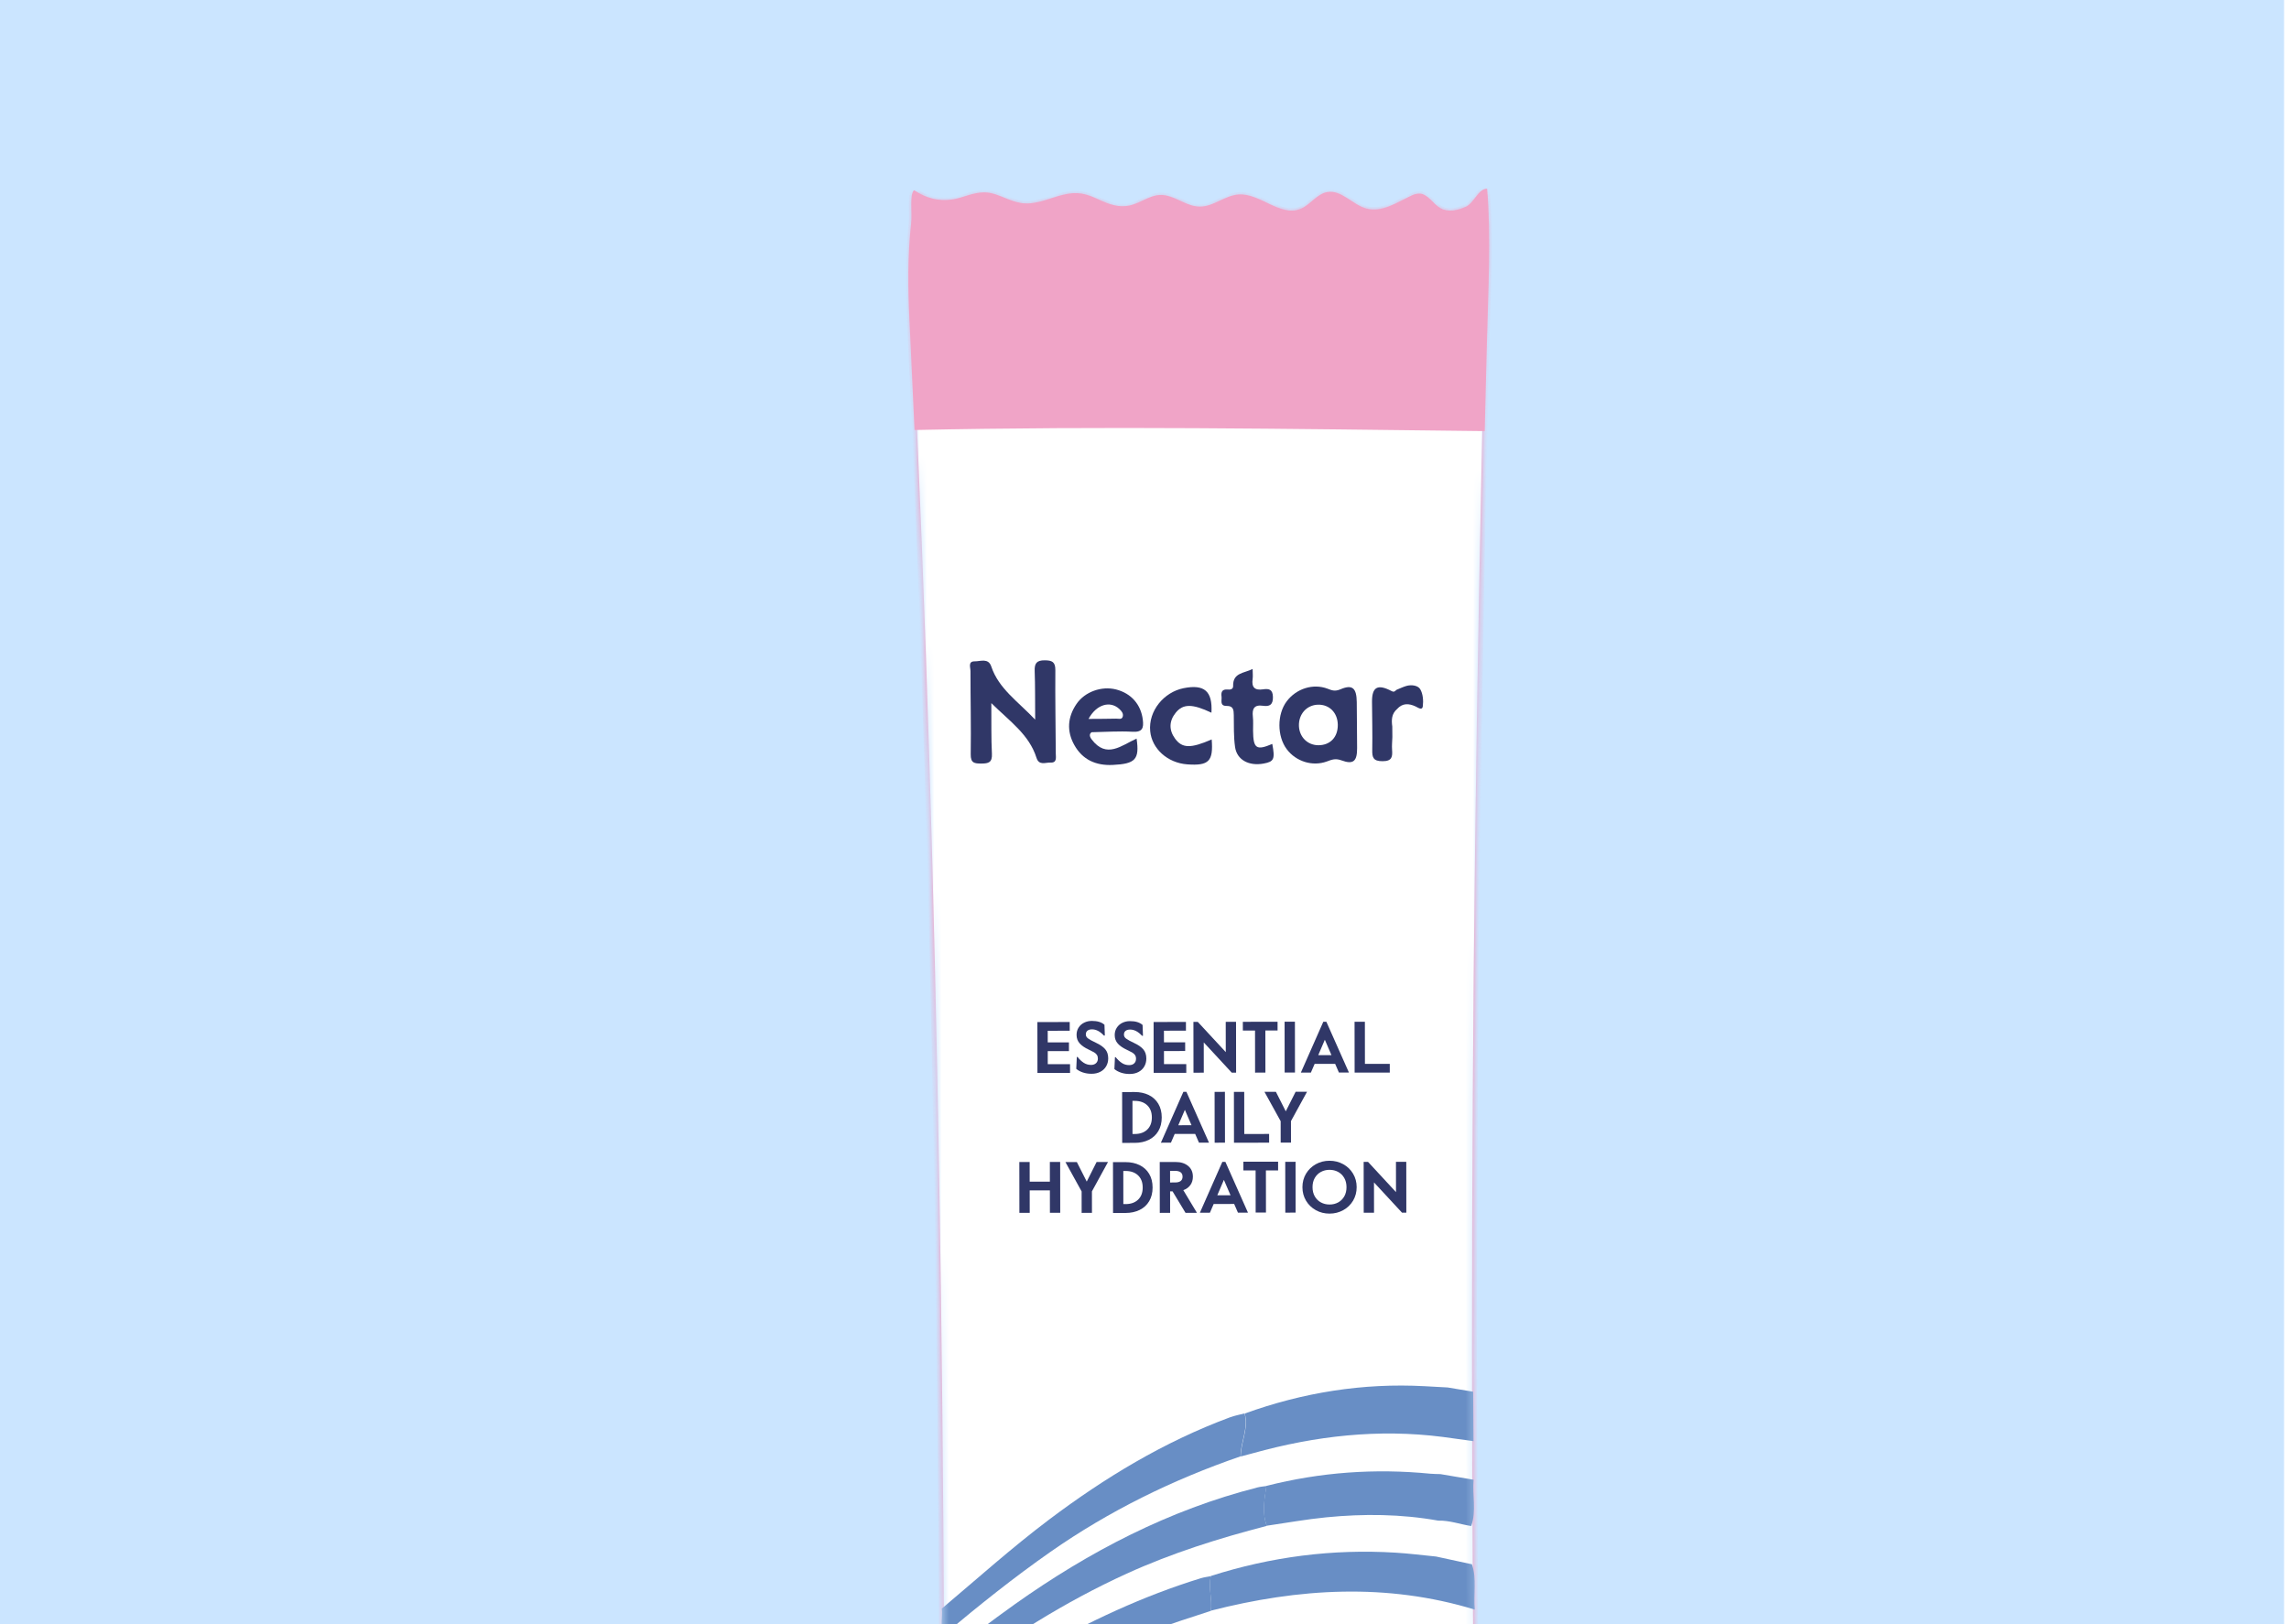 <svg xmlns="http://www.w3.org/2000/svg" fill="none" viewBox="0 0 310 220" height="220" width="310">
<g clip-path="url(#clip0_4367_1263)">
<rect fill="#CBE5FF" height="220" width="309.333"></rect>
<g filter="url(#filter0_d_4367_1263)">
<mask height="348" width="81" y="21" x="115" maskUnits="userSpaceOnUse" style="mask-type:luminance" id="mask0_4367_1263">
<path fill="white" d="M119.252 307.922C119.288 307.909 119.322 307.89 119.358 307.877C119.346 309.458 119.336 311.093 119.288 312.807C119.293 313.441 119.297 314.074 119.304 314.708C119.304 314.817 119.305 314.922 119.308 315.031C119.239 324.873 119.157 336.079 119.076 346.099C119.028 346.092 118.981 346.097 118.934 346.087C118.918 347.577 118.903 349.07 118.887 350.559C118.941 350.521 118.986 350.478 119.04 350.44C119.025 352.335 119.01 354.181 118.995 355.935C118.926 356.331 118.94 356.74 118.943 357.148C118.951 358.03 118.956 358.911 118.961 359.792C118.934 362.972 119.255 365.569 119.232 367.856C123.634 367.932 127.675 368.518 132.081 368.655C143.23 369.003 154.417 368.757 165.568 368.577C175.487 368.417 185.406 368.193 195.313 367.683C195.158 363.535 195.029 359.385 194.877 355.238C194.88 355.126 194.887 355.015 194.864 354.904C194.842 354.328 194.826 353.752 194.804 353.176C194.829 353.177 194.851 353.177 194.874 353.178C194.867 351.696 194.857 350.214 194.85 348.735C194.781 348.725 194.714 348.719 194.648 348.709C194.572 346.514 194.49 344.322 194.416 342.127C194.525 341.568 194.361 340.97 194.448 340.407C194.417 340.393 194.387 340.378 194.354 340.367C194.333 339.757 194.311 339.148 194.29 338.542C194.531 337.891 194.309 337.175 194.411 336.504C194.345 336.469 194.281 336.435 194.215 336.4C194.141 334.122 194.047 331.843 194.019 329.586C194.011 328.315 194 327.047 193.992 325.777C193.942 325.748 193.893 325.722 193.846 325.693C193.817 324.764 193.802 323.836 193.776 322.907C193.839 322.941 193.902 322.973 193.963 323.008C193.948 321.392 193.935 319.774 193.92 318.159C193.825 318.149 193.74 318.116 193.651 318.092C193.619 316.919 193.595 315.745 193.563 314.571C193.542 312.542 193.52 310.512 193.502 308.482C193.469 308.482 193.441 308.467 193.408 308.461C193.249 302.423 193.08 296.388 192.943 290.35C192.968 290.362 192.993 290.376 193.017 290.388C192.9 288.334 193.093 286.261 192.786 284.22C192.652 277.922 192.571 271.621 192.489 265.334C192.47 263.202 192.451 261.072 192.435 258.94C192.407 258.931 192.383 258.919 192.358 258.91C192.329 257.128 192.297 255.348 192.269 253.569C192.307 253.586 192.349 253.604 192.387 253.618C192.369 251.578 192.354 249.537 192.336 247.496C192.278 247.487 192.225 247.461 192.17 247.449C191.859 224.632 191.704 201.812 191.696 178.99C191.691 156.171 191.833 133.349 192.117 110.53C192.402 87.711 192.824 64.895 193.384 42.081C193.539 35.768 193.951 27.857 193.402 21.581C192.289 21.503 191.571 23.54 190.572 23.999C189.481 24.497 188.162 24.813 187.112 24.233C186.075 23.662 185.438 22.299 184.255 22.239C183.805 22.216 183.37 22.4 182.966 22.598C181.086 23.508 179.103 24.812 177.085 24.274C175.179 23.767 173.678 21.683 171.739 22.037C170.313 22.297 169.441 23.793 168.096 24.327C165.354 25.416 162.625 22.121 159.685 22.366C157.883 22.516 156.364 23.984 154.56 24.004C152.872 24.024 151.553 22.839 149.961 22.501C147.993 22.087 146.756 23.489 144.917 23.867C143.49 24.158 142.155 23.67 140.874 23.073C139.108 22.248 137.978 21.917 135.973 22.4C134.305 22.801 132.699 23.609 130.946 23.574C129.215 23.54 127.927 22.594 126.314 22.198C124.831 21.835 123.492 22.359 122.08 22.782C119.7 23.491 117.7 23.023 115.792 21.782C115.164 22.364 115.551 24.849 115.405 26.18C114.906 30.785 114.96 35.081 115.185 39.713C115.422 44.602 115.648 49.491 115.863 54.379C117.578 93.494 118.575 132.636 119.1 171.783C119.369 191.947 119.51 212.111 119.562 232.277C119.354 233.232 119.327 234.184 119.564 235.14C119.568 236.622 119.563 238.103 119.568 239.585C119.523 239.609 119.48 239.636 119.435 239.66C119.445 240.883 119.454 242.109 119.463 243.333C119.499 243.311 119.533 243.292 119.57 243.271C119.57 244.41 119.572 245.547 119.572 246.687C119.544 246.692 119.521 246.706 119.493 246.711C119.502 248.131 119.512 249.549 119.521 250.97C119.537 250.959 119.557 250.951 119.574 250.94C119.573 252.413 119.577 253.89 119.576 255.363C119.505 255.97 119.549 256.588 119.578 257.206C119.576 257.323 119.579 257.442 119.579 257.559C119.585 257.815 119.594 258.068 119.581 258.315C119.578 260.033 119.574 261.748 119.571 263.466C119.571 263.605 119.566 263.741 119.568 263.88C119.564 266.081 119.554 268.28 119.546 270.481C119.289 271.713 119.43 272.998 119.35 274.253C119.414 274.232 119.47 274.202 119.535 274.181C119.531 275.482 119.528 276.783 119.521 278.081C119.474 278.105 119.426 278.129 119.381 278.153C119.396 280.077 119.413 282.001 119.428 283.925C119.453 283.912 119.479 283.898 119.504 283.885C119.497 285.508 119.496 287.129 119.489 288.752C119.446 289.057 119.462 289.374 119.464 289.688C119.467 290.241 119.473 290.797 119.476 291.351C119.462 293.471 119.44 296.812 119.415 300.923C119.069 303.248 119.445 305.599 119.26 307.93L119.252 307.922Z"></path>
</mask>
<g mask="url(#mask0_4367_1263)">
<mask fill="white" id="path-2-inside-1_4367_1263">
<path d="M119.252 307.922C119.288 307.909 119.322 307.89 119.358 307.877C119.346 309.458 119.336 311.093 119.288 312.807C119.293 313.441 119.297 314.074 119.304 314.708C119.304 314.817 119.305 314.922 119.308 315.031C119.239 324.873 119.157 336.079 119.076 346.099C119.028 346.092 118.981 346.097 118.934 346.087C118.918 347.577 118.903 349.07 118.887 350.559C118.941 350.521 118.986 350.478 119.04 350.44C119.025 352.335 119.01 354.181 118.995 355.935C118.926 356.331 118.94 356.74 118.943 357.148C118.951 358.03 118.956 358.911 118.961 359.792C118.934 362.972 119.255 365.569 119.232 367.856C123.634 367.932 127.675 368.518 132.081 368.655C143.23 369.003 154.417 368.757 165.568 368.577C175.487 368.417 185.406 368.193 195.313 367.683C195.158 363.535 195.029 359.385 194.877 355.238C194.88 355.126 194.887 355.015 194.864 354.904C194.842 354.328 194.826 353.752 194.804 353.176C194.829 353.177 194.851 353.177 194.874 353.178C194.867 351.696 194.857 350.214 194.85 348.735C194.781 348.725 194.714 348.719 194.648 348.709C194.572 346.514 194.49 344.322 194.416 342.127C194.525 341.568 194.361 340.97 194.448 340.407C194.417 340.393 194.387 340.378 194.354 340.367C194.333 339.757 194.311 339.148 194.29 338.542C194.531 337.891 194.309 337.175 194.411 336.504C194.345 336.469 194.281 336.435 194.215 336.4C194.141 334.122 194.047 331.843 194.019 329.586C194.011 328.315 194 327.047 193.992 325.777C193.942 325.748 193.893 325.722 193.846 325.693C193.817 324.764 193.802 323.836 193.776 322.907C193.839 322.941 193.902 322.973 193.963 323.008C193.948 321.392 193.935 319.774 193.92 318.159C193.825 318.149 193.74 318.116 193.651 318.092C193.619 316.919 193.595 315.745 193.563 314.571C193.542 312.542 193.52 310.512 193.502 308.482C193.469 308.482 193.441 308.467 193.408 308.461C193.249 302.423 193.08 296.388 192.943 290.35C192.968 290.362 192.993 290.376 193.017 290.388C192.9 288.334 193.093 286.261 192.786 284.22C192.652 277.922 192.571 271.621 192.489 265.334C192.47 263.202 192.451 261.072 192.435 258.94C192.407 258.931 192.383 258.919 192.358 258.911C192.329 257.128 192.297 255.348 192.269 253.569C192.307 253.586 192.349 253.604 192.387 253.618C192.369 251.578 192.354 249.537 192.336 247.496C192.278 247.487 192.225 247.461 192.17 247.449C191.859 224.632 191.704 201.812 191.696 178.99C191.691 156.171 191.833 133.349 192.117 110.53C192.402 87.711 192.824 64.895 193.384 42.081C193.539 35.768 193.951 27.857 193.402 21.581C192.289 21.503 191.571 23.54 190.572 23.999C189.481 24.497 188.162 24.813 187.112 24.233C186.075 23.662 185.438 22.299 184.255 22.239C183.805 22.216 183.37 22.4 182.966 22.598C181.086 23.508 179.103 24.812 177.085 24.274C175.179 23.767 173.678 21.683 171.739 22.037C170.313 22.297 169.441 23.793 168.096 24.327C165.354 25.416 162.625 22.121 159.685 22.366C157.883 22.516 156.364 23.984 154.56 24.004C152.872 24.024 151.553 22.839 149.961 22.501C147.993 22.087 146.756 23.489 144.917 23.867C143.49 24.158 142.155 23.67 140.874 23.073C139.108 22.248 137.978 21.917 135.973 22.4C134.305 22.801 132.699 23.609 130.946 23.574C129.215 23.54 127.927 22.594 126.314 22.198C124.831 21.835 123.492 22.359 122.08 22.782C119.7 23.491 117.7 23.023 115.792 21.782C115.164 22.364 115.551 24.849 115.405 26.18C114.906 30.785 114.96 35.081 115.185 39.713C115.422 44.602 115.648 49.491 115.863 54.379C117.578 93.494 118.575 132.636 119.1 171.783C119.369 191.947 119.51 212.111 119.562 232.277C119.354 233.232 119.327 234.184 119.564 235.14C119.568 236.622 119.563 238.103 119.568 239.585C119.523 239.609 119.48 239.636 119.435 239.66C119.445 240.883 119.454 242.109 119.463 243.333C119.499 243.311 119.533 243.292 119.57 243.271C119.57 244.41 119.572 245.547 119.572 246.687C119.544 246.692 119.521 246.706 119.493 246.711C119.502 248.131 119.512 249.549 119.521 250.97C119.537 250.959 119.557 250.951 119.574 250.94C119.573 252.413 119.577 253.89 119.576 255.363C119.505 255.97 119.549 256.588 119.578 257.206C119.576 257.323 119.579 257.442 119.579 257.559C119.585 257.815 119.594 258.068 119.581 258.315C119.578 260.033 119.574 261.748 119.571 263.466C119.571 263.605 119.566 263.741 119.568 263.88C119.564 266.081 119.554 268.28 119.546 270.481C119.289 271.713 119.43 272.998 119.35 274.253C119.414 274.232 119.47 274.202 119.535 274.181C119.531 275.482 119.528 276.783 119.521 278.081C119.474 278.105 119.426 278.129 119.381 278.153C119.396 280.077 119.413 282.001 119.428 283.925C119.453 283.911 119.479 283.898 119.504 283.885C119.497 285.508 119.496 287.129 119.489 288.752C119.446 289.057 119.462 289.374 119.464 289.688C119.467 290.241 119.473 290.797 119.476 291.351C119.462 293.471 119.44 296.812 119.415 300.923C119.069 303.248 119.445 305.599 119.26 307.93L119.252 307.922Z"></path>
</mask>
<path mask="url(#path-2-inside-1_4367_1263)" stroke-width="0.687" stroke="#F0A4C7" fill="white" d="M119.252 307.922C119.288 307.909 119.322 307.89 119.358 307.877C119.346 309.458 119.336 311.093 119.288 312.807C119.293 313.441 119.297 314.074 119.304 314.708C119.304 314.817 119.305 314.922 119.308 315.031C119.239 324.873 119.157 336.079 119.076 346.099C119.028 346.092 118.981 346.097 118.934 346.087C118.918 347.577 118.903 349.07 118.887 350.559C118.941 350.521 118.986 350.478 119.04 350.44C119.025 352.335 119.01 354.181 118.995 355.935C118.926 356.331 118.94 356.74 118.943 357.148C118.951 358.03 118.956 358.911 118.961 359.792C118.934 362.972 119.255 365.569 119.232 367.856C123.634 367.932 127.675 368.518 132.081 368.655C143.23 369.003 154.417 368.757 165.568 368.577C175.487 368.417 185.406 368.193 195.313 367.683C195.158 363.535 195.029 359.385 194.877 355.238C194.88 355.126 194.887 355.015 194.864 354.904C194.842 354.328 194.826 353.752 194.804 353.176C194.829 353.177 194.851 353.177 194.874 353.178C194.867 351.696 194.857 350.214 194.85 348.735C194.781 348.725 194.714 348.719 194.648 348.709C194.572 346.514 194.49 344.322 194.416 342.127C194.525 341.568 194.361 340.97 194.448 340.407C194.417 340.393 194.387 340.378 194.354 340.367C194.333 339.757 194.311 339.148 194.29 338.542C194.531 337.891 194.309 337.175 194.411 336.504C194.345 336.469 194.281 336.435 194.215 336.4C194.141 334.122 194.047 331.843 194.019 329.586C194.011 328.315 194 327.047 193.992 325.777C193.942 325.748 193.893 325.722 193.846 325.693C193.817 324.764 193.802 323.836 193.776 322.907C193.839 322.941 193.902 322.973 193.963 323.008C193.948 321.392 193.935 319.774 193.92 318.159C193.825 318.149 193.74 318.116 193.651 318.092C193.619 316.919 193.595 315.745 193.563 314.571C193.542 312.542 193.52 310.512 193.502 308.482C193.469 308.482 193.441 308.467 193.408 308.461C193.249 302.423 193.08 296.388 192.943 290.35C192.968 290.362 192.993 290.376 193.017 290.388C192.9 288.334 193.093 286.261 192.786 284.22C192.652 277.922 192.571 271.621 192.489 265.334C192.47 263.202 192.451 261.072 192.435 258.94C192.407 258.931 192.383 258.919 192.358 258.911C192.329 257.128 192.297 255.348 192.269 253.569C192.307 253.586 192.349 253.604 192.387 253.618C192.369 251.578 192.354 249.537 192.336 247.496C192.278 247.487 192.225 247.461 192.17 247.449C191.859 224.632 191.704 201.812 191.696 178.99C191.691 156.171 191.833 133.349 192.117 110.53C192.402 87.711 192.824 64.895 193.384 42.081C193.539 35.768 193.951 27.857 193.402 21.581C192.289 21.503 191.571 23.54 190.572 23.999C189.481 24.497 188.162 24.813 187.112 24.233C186.075 23.662 185.438 22.299 184.255 22.239C183.805 22.216 183.37 22.4 182.966 22.598C181.086 23.508 179.103 24.812 177.085 24.274C175.179 23.767 173.678 21.683 171.739 22.037C170.313 22.297 169.441 23.793 168.096 24.327C165.354 25.416 162.625 22.121 159.685 22.366C157.883 22.516 156.364 23.984 154.56 24.004C152.872 24.024 151.553 22.839 149.961 22.501C147.993 22.087 146.756 23.489 144.917 23.867C143.49 24.158 142.155 23.67 140.874 23.073C139.108 22.248 137.978 21.917 135.973 22.4C134.305 22.801 132.699 23.609 130.946 23.574C129.215 23.54 127.927 22.594 126.314 22.198C124.831 21.835 123.492 22.359 122.08 22.782C119.7 23.491 117.7 23.023 115.792 21.782C115.164 22.364 115.551 24.849 115.405 26.18C114.906 30.785 114.96 35.081 115.185 39.713C115.422 44.602 115.648 49.491 115.863 54.379C117.578 93.494 118.575 132.636 119.1 171.783C119.369 191.947 119.51 212.111 119.562 232.277C119.354 233.232 119.327 234.184 119.564 235.14C119.568 236.622 119.563 238.103 119.568 239.585C119.523 239.609 119.48 239.636 119.435 239.66C119.445 240.883 119.454 242.109 119.463 243.333C119.499 243.311 119.533 243.292 119.57 243.271C119.57 244.41 119.572 245.547 119.572 246.687C119.544 246.692 119.521 246.706 119.493 246.711C119.502 248.131 119.512 249.549 119.521 250.97C119.537 250.959 119.557 250.951 119.574 250.94C119.573 252.413 119.577 253.89 119.576 255.363C119.505 255.97 119.549 256.588 119.578 257.206C119.576 257.323 119.579 257.442 119.579 257.559C119.585 257.815 119.594 258.068 119.581 258.315C119.578 260.033 119.574 261.748 119.571 263.466C119.571 263.605 119.566 263.741 119.568 263.88C119.564 266.081 119.554 268.28 119.546 270.481C119.289 271.713 119.43 272.998 119.35 274.253C119.414 274.232 119.47 274.202 119.535 274.181C119.531 275.482 119.528 276.783 119.521 278.081C119.474 278.105 119.426 278.129 119.381 278.153C119.396 280.077 119.413 282.001 119.428 283.925C119.453 283.911 119.479 283.898 119.504 283.885C119.497 285.508 119.496 287.129 119.489 288.752C119.446 289.057 119.462 289.374 119.464 289.688C119.467 290.241 119.473 290.797 119.476 291.351C119.462 293.471 119.44 296.812 119.415 300.923C119.069 303.248 119.445 305.599 119.26 307.93L119.252 307.922Z"></path>
<path fill="#688EC5" d="M163.569 202.687C157.078 204.363 150.706 206.369 144.586 209.156C136.241 212.96 128.559 217.837 121.221 223.293C120.713 223.672 120.175 224.009 119.651 224.366C119.64 223.118 119.625 221.866 119.614 220.618C122.89 218.173 126.119 215.657 129.455 213.29C139.514 206.159 150.308 200.529 162.332 197.47C162.718 197.372 163.121 197.346 163.517 197.287C163.251 199.089 162.898 200.892 163.569 202.684L163.569 202.687Z"></path>
<path fill="#688EC5" d="M167.864 221.46C153.353 222.621 140.217 227.891 127.664 234.901C124.895 236.447 122.162 238.055 119.412 239.636C119.393 238.323 119.322 237.004 119.703 235.719C128.998 229.726 138.68 224.497 149.164 220.882C155.333 218.755 161.633 217.139 168.183 216.712C168.076 218.295 167.967 219.874 167.861 221.457L167.864 221.46Z"></path>
<path fill="#688EC5" d="M160.012 193.266C150.846 196.421 142.226 200.643 134.263 206.206C129.288 209.683 124.566 213.467 119.922 217.364C119.218 216.269 119.709 215.044 119.548 213.89C124.354 209.838 129.035 205.633 134.063 201.846C141.623 196.152 149.649 191.296 158.554 187.989C159.198 187.749 159.885 187.626 160.55 187.448C161.105 189.457 160.015 191.309 160.007 193.266L160.012 193.266Z"></path>
<path fill="#688EC5" d="M160.034 193.284C160.039 191.327 161.129 189.475 160.577 187.465C168.458 184.619 176.571 183.311 184.954 183.766C185.987 183.823 187.023 183.879 188.056 183.936C189.208 184.128 190.361 184.321 191.514 184.513C191.528 186.745 191.545 188.975 191.559 191.208C190.17 191.016 188.781 190.827 187.39 190.636C178.669 189.519 170.13 190.492 161.705 192.839C161.149 192.995 160.59 193.137 160.031 193.287L160.034 193.284Z"></path>
<path fill="#688EC5" d="M155.984 209.473C164.125 206.868 172.46 205.79 180.992 206.312C182.828 206.423 184.655 206.66 186.486 206.837C188.105 207.186 189.725 207.535 191.344 207.887C192.032 209.896 191.53 211.985 191.737 214.027C179.805 210.392 167.89 211.129 155.985 214.171C156.189 212.605 155.614 211.039 155.984 209.473Z"></path>
<path fill="#688EC5" d="M163.553 202.669C162.882 200.877 163.235 199.074 163.501 197.272C170.804 195.41 178.209 194.883 185.706 195.618C186.161 195.663 186.622 195.655 187.08 195.673C188.577 195.928 190.075 196.18 191.572 196.434C191.38 198.521 191.986 200.651 191.245 202.707C189.754 202.475 188.313 201.93 186.778 201.974C181.745 201.071 176.675 201.03 171.609 201.527C168.913 201.791 166.24 202.28 163.556 202.666L163.553 202.669Z"></path>
<path fill="#688EC5" d="M155.992 209.496C155.622 211.062 156.197 212.628 155.994 214.194C150.567 215.93 145.185 217.772 140.003 220.183C133.354 223.276 127.027 226.921 120.899 230.93C120.513 231.181 120.108 231.401 119.715 231.635C119.704 230.362 119.693 229.089 119.682 227.815C123.875 225.054 127.988 222.164 132.36 219.676C139.462 215.636 146.819 212.175 154.647 209.77C155.083 209.637 155.543 209.585 155.992 209.496Z"></path>
<path fill="#688EC5" d="M167.859 221.474C167.965 219.891 168.074 218.312 168.181 216.729C175.901 216.154 183.517 216.571 190.906 219.135C191.171 219.227 191.474 219.202 191.763 219.23C191.779 221.21 191.796 223.189 191.812 225.169C189.813 224.507 187.834 223.781 185.813 223.199C179.942 221.501 173.924 221.218 167.859 221.471L167.859 221.474Z"></path>
<path fill="#303767" d="M132.194 93.484C132.175 90.917 132.201 88.9 132.127 86.886C132.089 85.856 132.392 85.434 133.487 85.442C134.485 85.448 134.934 85.651 134.926 86.777C134.893 90.535 134.966 94.292 134.984 98.05C134.987 98.587 135.184 99.341 134.259 99.295C133.592 99.263 132.716 99.737 132.37 98.644C131.376 95.494 128.751 93.705 126.256 91.24C126.276 93.786 126.227 95.954 126.335 98.11C126.392 99.276 125.881 99.424 124.908 99.424C123.974 99.423 123.447 99.376 123.465 98.17C123.522 94.413 123.43 90.656 123.432 86.897C123.433 86.411 123.063 85.567 124.008 85.58C124.784 85.59 125.853 85.094 126.249 86.278C127.26 89.289 129.817 90.968 132.197 93.481L132.194 93.484Z"></path>
<path fill="#303767" d="M175.771 94.219C175.778 95.257 175.791 96.296 175.793 97.333C175.797 99.088 175.311 99.601 173.672 98.993C172.83 98.681 172.337 98.911 171.681 99.148C169.755 99.847 167.531 99.158 166.274 97.493C164.944 95.732 164.936 92.757 166.258 90.999C167.565 89.259 169.85 88.548 171.793 89.287C172.372 89.507 172.777 89.693 173.557 89.361C175.183 88.665 175.725 89.234 175.746 91.106C175.756 92.143 175.763 93.183 175.771 94.219ZM173.178 94.171C173.157 92.539 172.032 91.405 170.482 91.452C168.961 91.5 167.861 92.734 167.915 94.329C167.969 95.836 169.09 96.945 170.557 96.944C172.159 96.942 173.198 95.842 173.178 94.171Z"></path>
<path fill="#303767" d="M139.839 96.149C141.868 98.838 143.91 96.938 145.929 96.047C146.343 98.871 145.764 99.471 142.689 99.613C140.413 99.721 138.597 98.907 137.483 96.895C136.442 95.02 136.582 93.121 137.796 91.347C138.924 89.695 141.197 88.89 143.152 89.39C145.213 89.917 146.528 91.441 146.774 93.512C146.905 94.609 146.727 95.198 145.374 95.119C143.536 95.013 141.685 95.148 139.838 95.182C139.521 95.401 139.521 95.724 139.839 96.149ZM139.418 93.38C140.814 93.369 141.998 93.373 143.183 93.343C143.489 93.336 143.933 93.511 144.056 93.06C144.17 92.637 143.887 92.306 143.587 92.031C142.356 90.889 140.5 91.383 139.418 93.38Z"></path>
<path fill="#303767" d="M156.066 92.54C153.493 91.319 152.223 91.307 151.229 92.539C150.322 93.658 150.293 94.886 151.137 96.045C152.111 97.385 153.273 97.385 156.1 96.16C156.336 99.111 155.718 99.744 152.808 99.536C150.093 99.344 148 97.395 147.774 95.053C147.503 92.273 149.649 89.744 152.295 89.216C155.089 88.659 156.235 89.596 156.066 92.537L156.066 92.54Z"></path>
<path fill="#303767" d="M161.643 86.612C161.646 87.168 161.699 87.575 161.644 87.965C161.483 89.099 161.924 89.544 163.065 89.372C163.815 89.259 164.369 89.345 164.393 90.396C164.416 91.473 163.938 91.727 163.048 91.599C161.837 91.422 161.556 92.017 161.676 93.081C161.747 93.708 161.696 94.349 161.703 94.983C161.727 97.396 162.155 97.688 164.306 96.766C164.693 98.831 164.545 99.167 163.122 99.428C161.138 99.792 159.515 98.931 159.266 97.192C159.063 95.773 159.114 94.317 159.092 92.874C159.081 92.182 159.048 91.603 158.119 91.618C157.149 91.632 157.501 90.855 157.433 90.353C157.35 89.751 157.503 89.332 158.246 89.399C158.599 89.431 159.017 89.384 159.004 88.922C158.951 87.109 160.472 87.206 161.646 86.612L161.643 86.612Z"></path>
<path fill="#303767" d="M181.153 89.428C181.581 89.256 182 89.053 182.442 88.92C183.155 88.706 184.036 88.843 184.34 89.352C184.717 89.983 184.787 90.912 184.692 91.672C184.613 92.279 184.049 91.849 183.724 91.695C182.807 91.268 181.954 91.212 181.213 92.032C180.46 92.676 180.43 93.52 180.557 94.404C180.561 94.879 180.563 95.357 180.568 95.833C180.551 96.405 180.487 96.979 180.528 97.547C180.598 98.51 180.531 99.11 179.23 99.106C177.993 99.104 177.824 98.62 177.845 97.594C177.885 95.418 177.825 93.241 177.812 91.061C177.802 89.048 178.573 88.61 180.471 89.612C180.862 89.817 180.947 89.552 181.156 89.426L181.153 89.428Z"></path>
</g>
<path fill="#F0A4C7" d="M115.185 39.686C115.42 44.539 115.643 49.391 115.856 54.246C141.61 53.701 166.115 54.085 193.073 54.395C193.179 49.586 193.266 46.872 193.383 42.059C193.538 35.747 193.95 27.835 193.402 21.559C192.288 21.481 191.57 23.519 190.571 23.977C189.48 24.475 188.162 24.791 187.111 24.212C186.075 23.641 185.437 22.28 184.254 22.218C183.804 22.195 183.37 22.378 182.966 22.576C181.085 23.487 179.103 24.79 177.084 24.253C175.176 23.748 173.677 21.661 171.735 22.015C170.31 22.276 169.438 23.771 168.093 24.306C165.35 25.394 162.622 22.099 159.681 22.344C157.88 22.495 156.361 23.963 154.556 23.983C152.871 24.002 151.549 22.817 149.958 22.48C147.99 22.066 146.753 23.467 144.913 23.845C143.487 24.137 142.149 23.649 140.87 23.051C139.105 22.227 137.975 21.896 135.969 22.379C134.302 22.779 132.696 23.587 130.942 23.552C129.211 23.518 127.923 22.573 126.311 22.177C124.828 21.814 123.489 22.338 122.077 22.76C119.697 23.469 117.696 23.002 115.789 21.76C115.16 22.343 115.548 24.827 115.402 26.159C114.902 30.763 114.956 35.059 115.182 39.692L115.185 39.686Z"></path>
<path fill="#303767" d="M132.493 134.441L136.871 134.436L136.873 135.617L133.893 135.622L133.895 137.196L136.767 137.191L136.768 138.373L133.897 138.377L133.898 140.148L136.917 140.143L136.918 141.325L132.501 141.329L132.493 134.444L132.493 134.441Z"></path>
<path fill="#303767" d="M138.637 141.261C138.281 141.137 137.987 140.976 137.757 140.779L137.833 139.166L137.931 139.168C138.194 139.501 138.472 139.762 138.768 139.957C139.065 140.149 139.397 140.248 139.763 140.246C140.039 140.246 140.263 140.17 140.432 140.015C140.602 139.86 140.687 139.65 140.687 139.381C140.685 139.183 140.641 139.018 140.549 138.883C140.457 138.748 140.332 138.634 140.17 138.539C140.008 138.444 139.774 138.326 139.465 138.181C138.914 137.925 138.5 137.642 138.22 137.328C137.94 137.014 137.8 136.63 137.801 136.177C137.8 135.796 137.895 135.462 138.085 135.174C138.274 134.885 138.526 134.665 138.843 134.513C139.157 134.361 139.498 134.287 139.865 134.286C140.618 134.284 141.19 134.459 141.578 134.806L141.629 136.272L141.502 136.27C140.982 135.709 140.448 135.429 139.898 135.429C139.636 135.429 139.429 135.486 139.28 135.603C139.13 135.717 139.055 135.89 139.053 136.118C139.054 136.33 139.153 136.51 139.353 136.658C139.553 136.809 139.919 137.008 140.451 137.258C140.988 137.508 141.396 137.791 141.671 138.108C141.945 138.424 142.085 138.839 142.086 139.35C142.086 139.756 141.993 140.118 141.806 140.437C141.619 140.756 141.355 141.003 141.015 141.18C140.676 141.357 140.282 141.446 139.834 141.446C139.395 141.446 138.996 141.385 138.64 141.261L138.637 141.261Z"></path>
<path fill="#303767" d="M143.803 141.289C143.446 141.165 143.152 141.004 142.923 140.807L142.999 139.194L143.096 139.196C143.359 139.529 143.638 139.79 143.934 139.985C144.23 140.18 144.559 140.275 144.929 140.274C145.204 140.274 145.428 140.198 145.598 140.043C145.768 139.888 145.853 139.678 145.852 139.408C145.853 139.211 145.807 139.046 145.715 138.911C145.623 138.776 145.497 138.662 145.335 138.567C145.173 138.472 144.939 138.354 144.631 138.209C144.08 137.953 143.663 137.67 143.386 137.356C143.105 137.041 142.966 136.658 142.966 136.205C142.965 135.824 143.061 135.489 143.25 135.201C143.439 134.913 143.691 134.693 144.005 134.541C144.32 134.389 144.66 134.315 145.027 134.314C145.781 134.312 146.353 134.487 146.74 134.834L146.792 136.3L146.664 136.297C146.144 135.737 145.611 135.456 145.06 135.457C144.799 135.457 144.592 135.514 144.44 135.631C144.29 135.744 144.214 135.918 144.216 136.146C144.217 136.357 144.316 136.537 144.516 136.686C144.716 136.837 145.082 137.036 145.613 137.286C146.151 137.535 146.559 137.819 146.834 138.135C147.108 138.452 147.247 138.866 147.248 139.378C147.249 139.784 147.155 140.146 146.968 140.465C146.781 140.783 146.518 141.031 146.178 141.208C145.838 141.385 145.445 141.474 144.997 141.474C144.558 141.473 144.159 141.413 143.803 141.289Z"></path>
<path fill="#303767" d="M148.234 134.432L152.612 134.426L152.613 135.608L149.633 135.613L149.636 137.186L152.507 137.182L152.509 138.363L149.637 138.368L149.639 140.138L152.657 140.134L152.659 141.316L148.242 141.32L148.233 134.434L148.234 134.432Z"></path>
<path fill="#303767" d="M153.626 134.415L154.215 134.416L158.007 138.513L158.001 134.413L159.397 134.41L159.406 141.295L158.816 141.295L155.025 137.197L155.03 141.298L153.635 141.301L153.626 134.415Z"></path>
<path fill="#303767" d="M161.972 135.587L160.321 135.587L160.319 134.406L165.02 134.401L165.022 135.583L163.368 135.584L163.375 141.288L161.976 141.291L161.969 135.586L161.972 135.587Z"></path>
<path fill="#303767" d="M165.975 134.394L167.371 134.391L167.379 141.277L165.981 141.28L165.973 134.394L165.975 134.394Z"></path>
<path fill="#303767" d="M171.215 134.399L171.629 134.399L174.687 141.281L173.331 141.282L172.818 140.101L170.043 140.105L169.534 141.284L168.177 141.285L171.218 134.396L171.215 134.399ZM172.321 138.921L171.423 136.838L170.531 138.925L172.321 138.921Z"></path>
<path fill="#303767" d="M175.451 134.404L176.846 134.401L176.853 140.105L180.217 140.102L180.219 141.283L175.457 141.289L175.448 134.404L175.451 134.404Z"></path>
<path fill="#303767" d="M143.97 143.922L145.663 143.919C146.383 143.919 147.023 144.054 147.576 144.324C148.13 144.596 148.561 144.991 148.87 145.508C149.18 146.026 149.334 146.643 149.334 147.358C149.334 148.072 149.183 148.689 148.875 149.208C148.567 149.728 148.137 150.122 147.584 150.395C147.031 150.667 146.392 150.805 145.672 150.805L143.979 150.807L143.97 143.922ZM145.671 149.604C146.391 149.604 146.962 149.401 147.375 149.001C147.792 148.6 147.997 148.051 147.997 147.356C147.997 146.661 147.788 146.115 147.371 145.715C146.953 145.315 146.385 145.117 145.665 145.117L145.37 145.117L145.376 149.601L145.671 149.601L145.671 149.604Z"></path>
<path fill="#303767" d="M152.261 143.892L152.675 143.892L155.733 150.774L154.376 150.775L153.863 149.594L151.089 149.598L150.579 150.78L149.222 150.781L152.263 143.892L152.261 143.892ZM153.367 148.414L152.468 146.331L151.576 148.418L153.367 148.414Z"></path>
<path fill="#303767" d="M156.496 143.897L157.891 143.894L157.9 150.779L156.502 150.782L156.493 143.897L156.496 143.897Z"></path>
<path fill="#303767" d="M159.11 143.9L160.506 143.897L160.513 149.601L163.876 149.598L163.878 150.779L159.119 150.785L159.11 143.9Z"></path>
<path fill="#303767" d="M165.437 147.861L163.247 143.89L164.793 143.887L166.133 146.532L167.467 143.884L169.013 143.882L166.835 147.858L166.839 150.769L165.443 150.772L165.44 147.861L165.437 147.861Z"></path>
<path fill="#303767" d="M130.052 153.4L131.447 153.397L131.45 156.063L134.186 156.058L134.183 153.392L135.578 153.389L135.587 160.275L134.191 160.278L134.187 157.24L131.452 157.244L131.456 160.282L130.057 160.285L130.049 153.4L130.052 153.4Z"></path>
<path fill="#303767" d="M138.482 157.378L136.292 153.407L137.838 153.404L139.178 156.049L140.512 153.401L142.057 153.398L139.88 157.375L139.884 160.285L138.488 160.288L138.485 157.378L138.482 157.378Z"></path>
<path fill="#303767" d="M142.732 153.416L144.425 153.413C145.145 153.413 145.784 153.548 146.337 153.818C146.891 154.09 147.322 154.485 147.632 155.002C147.941 155.52 148.096 156.137 148.095 156.852C148.095 157.566 147.944 158.183 147.636 158.702C147.329 159.222 146.898 159.616 146.345 159.889C145.792 160.161 145.153 160.299 144.433 160.299L142.74 160.301L142.732 153.416ZM144.429 159.098C145.152 159.098 145.72 158.895 146.134 158.495C146.55 158.094 146.759 157.545 146.756 156.85C146.755 156.155 146.547 155.609 146.129 155.209C145.712 154.809 145.143 154.611 144.423 154.611L144.129 154.611L144.134 159.095L144.429 159.095L144.429 159.098Z"></path>
<path fill="#303767" d="M149.064 153.399L151.237 153.398C151.918 153.397 152.476 153.572 152.906 153.926C153.335 154.279 153.551 154.764 153.553 155.381C153.552 155.826 153.439 156.207 153.21 156.522C152.982 156.838 152.663 157.068 152.257 157.212L154.101 160.279L152.555 160.282L150.8 157.373L150.467 157.374L150.47 160.285L149.072 160.288L149.064 153.402L149.064 153.399ZM151.121 156.17C151.811 156.17 152.155 155.907 152.154 155.381C152.154 154.856 151.809 154.596 151.122 154.596L150.463 154.597L150.465 156.171L151.124 156.17L151.121 156.17Z"></path>
<path fill="#303767" d="M157.541 153.378L157.955 153.378L161.013 160.26L159.657 160.261L159.143 159.08L156.369 159.084L155.859 160.264L154.503 160.265L157.544 153.375L157.541 153.378ZM158.65 157.9L157.751 155.817L156.859 157.904L158.65 157.9Z"></path>
<path fill="#303767" d="M162.048 154.54L160.394 154.541L160.392 153.359L165.093 153.352L165.094 154.534L163.443 154.534L163.45 160.239L162.055 160.242L162.048 154.537L162.048 154.54Z"></path>
<path fill="#303767" d="M166.061 153.371L167.457 153.368L167.465 160.253L166.07 160.256L166.061 153.371Z"></path>
<path fill="#303767" d="M170.207 159.923C169.646 159.611 169.204 159.186 168.878 158.64C168.553 158.097 168.39 157.488 168.389 156.812C168.389 156.137 168.551 155.526 168.873 154.982C169.198 154.438 169.64 154.01 170.199 153.696C170.758 153.384 171.379 153.227 172.051 153.227C172.727 153.226 173.346 153.38 173.91 153.691C174.474 154.003 174.919 154.428 175.244 154.974C175.57 155.517 175.733 156.129 175.733 156.802C175.734 157.477 175.572 158.088 175.25 158.632C174.925 159.176 174.483 159.607 173.918 159.918C173.353 160.229 172.736 160.387 172.06 160.387C171.385 160.388 170.768 160.234 170.204 159.923L170.207 159.923ZM173.23 158.871C173.578 158.68 173.853 158.408 174.055 158.053C174.256 157.698 174.359 157.283 174.357 156.802C174.356 156.324 174.256 155.908 174.051 155.554C173.847 155.2 173.572 154.927 173.225 154.74C172.876 154.549 172.486 154.455 172.055 154.455C171.63 154.455 171.241 154.55 170.89 154.741C170.539 154.931 170.264 155.204 170.059 155.558C169.855 155.913 169.755 156.331 169.757 156.809C169.758 157.287 169.859 157.703 170.063 158.057C170.267 158.412 170.543 158.684 170.895 158.872C171.247 159.062 171.634 159.156 172.059 159.156C172.493 159.156 172.881 159.061 173.23 158.871Z"></path>
<path fill="#303767" d="M176.681 153.377L177.27 153.378L181.061 157.475L181.056 153.375L182.452 153.372L182.46 160.258L181.871 160.257L178.08 156.16L178.085 160.263L176.689 160.266L176.681 153.38L176.681 153.377Z"></path>
</g>
</g>
<defs>
<filter color-interpolation-filters="sRGB" filterUnits="userSpaceOnUse" height="361.881" width="88.318" y="21.557" x="115.017" id="filter0_d_4367_1263">
<feFlood result="BackgroundImageFix" flood-opacity="0"></feFlood>
<feColorMatrix result="hardAlpha" values="0 0 0 0 0 0 0 0 0 0 0 0 0 0 0 0 0 0 127 0" type="matrix" in="SourceAlpha"></feColorMatrix>
<feOffset dy="4" dx="8"></feOffset>
<feComposite operator="out" in2="hardAlpha"></feComposite>
<feColorMatrix values="0 0 0 0 0 0 0 0 0 0 0 0 0 0 0 0 0 0 0.18 0" type="matrix"></feColorMatrix>
<feBlend result="effect1_dropShadow_4367_1263" in2="BackgroundImageFix" mode="normal"></feBlend>
<feBlend result="shape" in2="effect1_dropShadow_4367_1263" in="SourceGraphic" mode="normal"></feBlend>
</filter>
<clipPath id="clip0_4367_1263">
<rect fill="white" height="220" width="309.333"></rect>
</clipPath>
</defs>
</svg>

